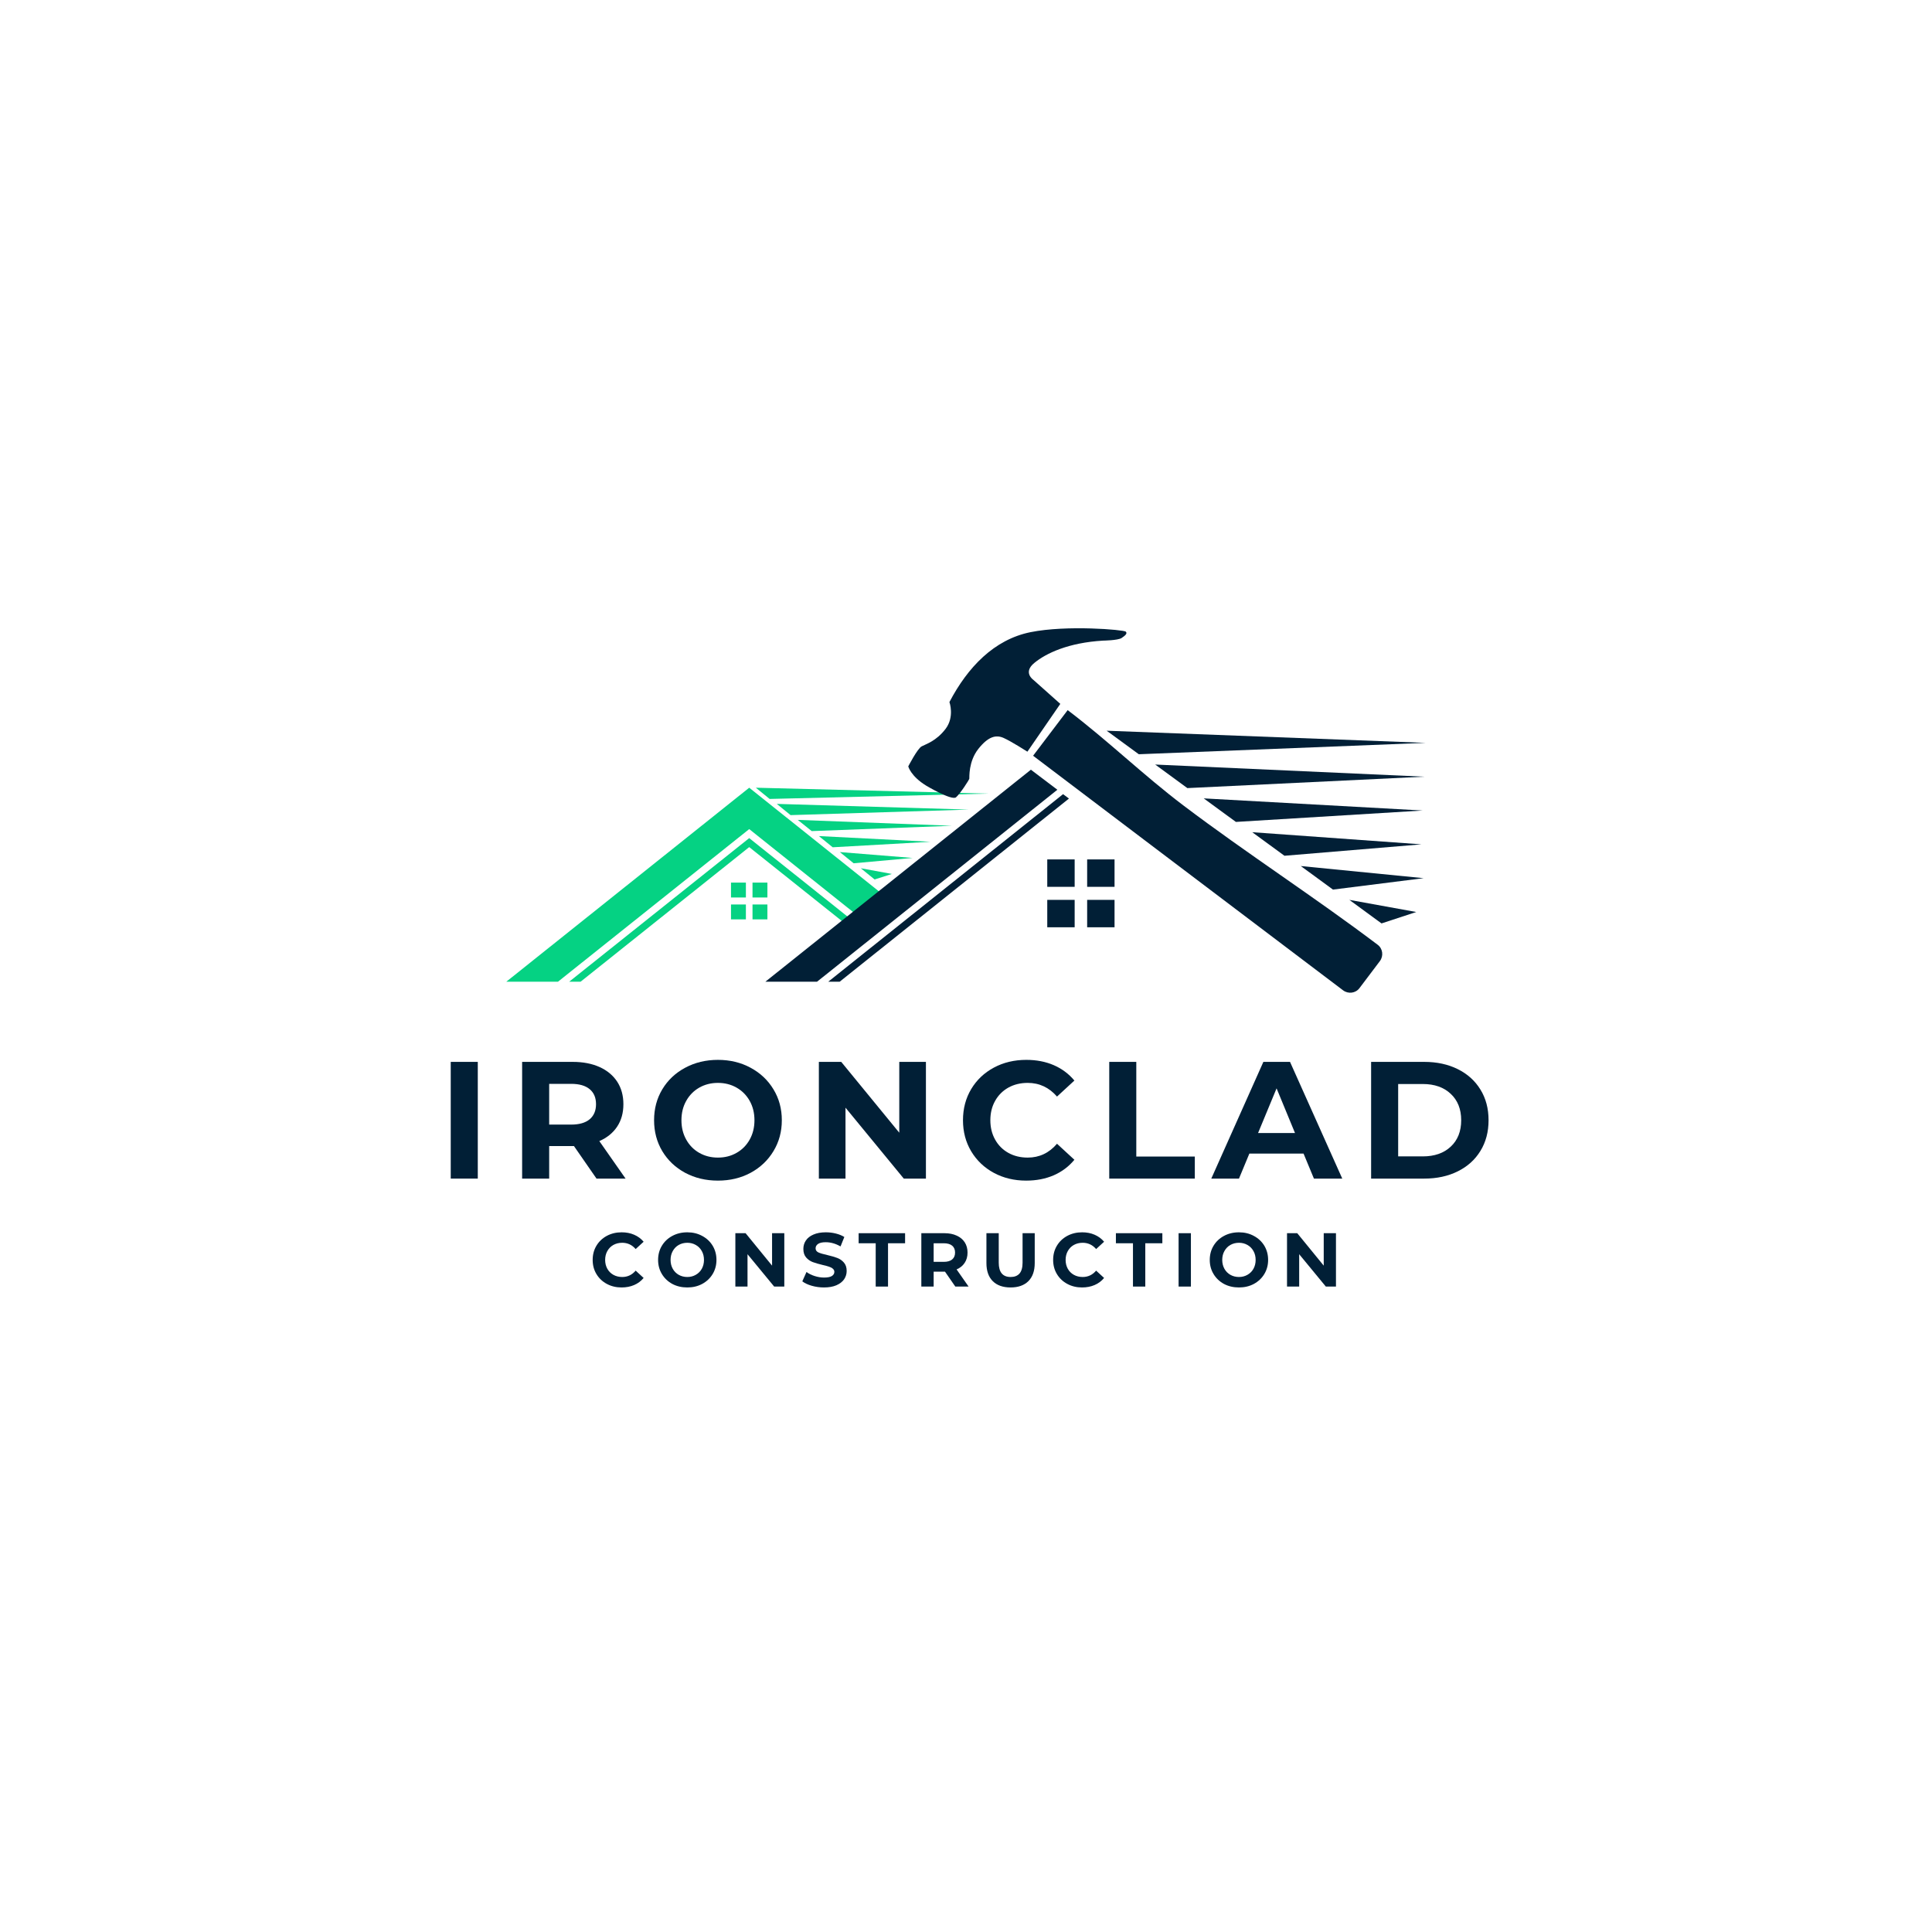 <svg xmlns="http://www.w3.org/2000/svg" xmlns:xlink="http://www.w3.org/1999/xlink" width="500" zoomAndPan="magnify" viewBox="0 0 375 375" height="500" preserveAspectRatio="xMidYMid meet" version="1.0"><defs><g/><clipPath id="82ce4a25b5"><path d="M 98.277 152 L 175 152 L 175 191 L 98.277 191 Z M 98.277 152 " clip-rule="nonzero"/></clipPath><clipPath id="023ebc54d5"><path d="M 176 121.211 L 219 121.211 L 219 155 L 176 155 Z M 176 121.211 " clip-rule="nonzero"/></clipPath><clipPath id="880c413398"><path d="M 214 141 L 276.777 141 L 276.777 147 L 214 147 Z M 214 141 " clip-rule="nonzero"/></clipPath><clipPath id="e1ac2bbc01"><path d="M 224 148 L 276.777 148 L 276.777 153 L 224 153 Z M 224 148 " clip-rule="nonzero"/></clipPath><clipPath id="ecaa143115"><path d="M 233 154 L 276.777 154 L 276.777 160 L 233 160 Z M 233 154 " clip-rule="nonzero"/></clipPath><clipPath id="a67bd8e980"><path d="M 252 168 L 276.777 168 L 276.777 173 L 252 173 Z M 252 168 " clip-rule="nonzero"/></clipPath></defs><g fill="#011f36" fill-opacity="1"><g transform="translate(84.8, 228.766)"><g><path d="M 2.688 -22.656 L 7.938 -22.656 L 7.938 0 L 2.688 0 Z M 2.688 -22.656 "/></g></g></g><g fill="#011f36" fill-opacity="1"><g transform="translate(98.657, 228.766)"><g><path d="M 17.125 0 L 12.75 -6.312 L 7.938 -6.312 L 7.938 0 L 2.688 0 L 2.688 -22.656 L 12.5 -22.656 C 14.5 -22.656 16.238 -22.32 17.719 -21.656 C 19.195 -20.988 20.336 -20.039 21.141 -18.812 C 21.941 -17.582 22.344 -16.125 22.344 -14.438 C 22.344 -12.75 21.938 -11.297 21.125 -10.078 C 20.312 -8.859 19.16 -7.926 17.672 -7.281 L 22.766 0 Z M 17.031 -14.438 C 17.031 -15.707 16.617 -16.68 15.797 -17.359 C 14.973 -18.047 13.773 -18.391 12.203 -18.391 L 7.938 -18.391 L 7.938 -10.484 L 12.203 -10.484 C 13.773 -10.484 14.973 -10.828 15.797 -11.516 C 16.617 -12.211 17.031 -13.188 17.031 -14.438 Z M 17.031 -14.438 "/></g></g></g><g fill="#011f36" fill-opacity="1"><g transform="translate(125.69, 228.766)"><g><path d="M 13.656 0.391 C 11.312 0.391 9.191 -0.113 7.297 -1.125 C 5.41 -2.145 3.93 -3.547 2.859 -5.328 C 1.797 -7.109 1.266 -9.109 1.266 -11.328 C 1.266 -13.555 1.797 -15.555 2.859 -17.328 C 3.93 -19.109 5.41 -20.504 7.297 -21.516 C 9.191 -22.535 11.312 -23.047 13.656 -23.047 C 16.008 -23.047 18.125 -22.535 20 -21.516 C 21.883 -20.504 23.363 -19.109 24.438 -17.328 C 25.52 -15.555 26.062 -13.555 26.062 -11.328 C 26.062 -9.109 25.52 -7.109 24.438 -5.328 C 23.363 -3.547 21.883 -2.145 20 -1.125 C 18.125 -0.113 16.008 0.391 13.656 0.391 Z M 13.656 -4.078 C 15 -4.078 16.207 -4.383 17.281 -5 C 18.363 -5.613 19.211 -6.473 19.828 -7.578 C 20.441 -8.68 20.75 -9.93 20.75 -11.328 C 20.75 -12.734 20.441 -13.984 19.828 -15.078 C 19.211 -16.18 18.363 -17.039 17.281 -17.656 C 16.207 -18.27 15 -18.578 13.656 -18.578 C 12.32 -18.578 11.113 -18.27 10.031 -17.656 C 8.957 -17.039 8.113 -16.18 7.5 -15.078 C 6.883 -13.984 6.578 -12.734 6.578 -11.328 C 6.578 -9.93 6.883 -8.68 7.5 -7.578 C 8.113 -6.473 8.957 -5.613 10.031 -5 C 11.113 -4.383 12.32 -4.078 13.656 -4.078 Z M 13.656 -4.078 "/></g></g></g><g fill="#011f36" fill-opacity="1"><g transform="translate(156.252, 228.766)"><g><path d="M 23.469 -22.656 L 23.469 0 L 19.172 0 L 7.859 -13.766 L 7.859 0 L 2.688 0 L 2.688 -22.656 L 7.031 -22.656 L 18.297 -8.906 L 18.297 -22.656 Z M 23.469 -22.656 "/></g></g></g><g fill="#011f36" fill-opacity="1"><g transform="translate(185.648, 228.766)"><g><path d="M 13.531 0.391 C 11.219 0.391 9.129 -0.109 7.266 -1.109 C 5.398 -2.117 3.93 -3.516 2.859 -5.297 C 1.797 -7.078 1.266 -9.086 1.266 -11.328 C 1.266 -13.578 1.797 -15.594 2.859 -17.375 C 3.93 -19.156 5.398 -20.547 7.266 -21.547 C 9.129 -22.547 11.227 -23.047 13.562 -23.047 C 15.531 -23.047 17.305 -22.703 18.891 -22.016 C 20.473 -21.328 21.805 -20.332 22.891 -19.031 L 19.516 -15.922 C 17.984 -17.691 16.086 -18.578 13.828 -18.578 C 12.422 -18.578 11.164 -18.27 10.062 -17.656 C 8.969 -17.039 8.113 -16.18 7.5 -15.078 C 6.883 -13.984 6.578 -12.734 6.578 -11.328 C 6.578 -9.93 6.883 -8.68 7.5 -7.578 C 8.113 -6.473 8.969 -5.613 10.062 -5 C 11.164 -4.383 12.422 -4.078 13.828 -4.078 C 16.086 -4.078 17.984 -4.973 19.516 -6.766 L 22.891 -3.656 C 21.805 -2.344 20.469 -1.336 18.875 -0.641 C 17.281 0.047 15.5 0.391 13.531 0.391 Z M 13.531 0.391 "/></g></g></g><g fill="#011f36" fill-opacity="1"><g transform="translate(212.616, 228.766)"><g><path d="M 2.688 -22.656 L 7.938 -22.656 L 7.938 -4.281 L 19.297 -4.281 L 19.297 0 L 2.688 0 Z M 2.688 -22.656 "/></g></g></g><g fill="#011f36" fill-opacity="1"><g transform="translate(235.408, 228.766)"><g><path d="M 17.609 -4.859 L 7.094 -4.859 L 5.078 0 L -0.297 0 L 9.812 -22.656 L 14.984 -22.656 L 25.125 0 L 19.625 0 Z M 15.953 -8.844 L 12.375 -17.516 L 8.781 -8.844 Z M 15.953 -8.844 "/></g></g></g><g fill="#011f36" fill-opacity="1"><g transform="translate(263.445, 228.766)"><g><path d="M 2.688 -22.656 L 12.984 -22.656 C 15.441 -22.656 17.613 -22.188 19.5 -21.25 C 21.395 -20.312 22.863 -18.988 23.906 -17.281 C 24.957 -15.582 25.484 -13.598 25.484 -11.328 C 25.484 -9.066 24.957 -7.082 23.906 -5.375 C 22.863 -3.664 21.395 -2.344 19.5 -1.406 C 17.613 -0.469 15.441 0 12.984 0 L 2.688 0 Z M 12.719 -4.312 C 14.988 -4.312 16.797 -4.941 18.141 -6.203 C 19.492 -7.461 20.172 -9.172 20.172 -11.328 C 20.172 -13.484 19.492 -15.191 18.141 -16.453 C 16.797 -17.723 14.988 -18.359 12.719 -18.359 L 7.938 -18.359 L 7.938 -4.312 Z M 12.719 -4.312 "/></g></g></g><g fill="#011f36" fill-opacity="1"><g transform="translate(114.459, 249.722)"><g><path d="M 6.188 0.172 C 5.133 0.172 4.18 -0.055 3.328 -0.516 C 2.473 -0.973 1.801 -1.609 1.312 -2.422 C 0.82 -3.234 0.578 -4.148 0.578 -5.172 C 0.578 -6.203 0.82 -7.125 1.312 -7.938 C 1.801 -8.75 2.473 -9.383 3.328 -9.844 C 4.18 -10.301 5.141 -10.531 6.203 -10.531 C 7.098 -10.531 7.906 -10.375 8.625 -10.062 C 9.352 -9.75 9.969 -9.297 10.469 -8.703 L 8.922 -7.281 C 8.223 -8.094 7.352 -8.5 6.312 -8.5 C 5.676 -8.5 5.102 -8.359 4.594 -8.078 C 4.094 -7.797 3.703 -7.398 3.422 -6.891 C 3.141 -6.391 3 -5.816 3 -5.172 C 3 -4.535 3.141 -3.961 3.422 -3.453 C 3.703 -2.953 4.094 -2.562 4.594 -2.281 C 5.102 -2 5.676 -1.859 6.312 -1.859 C 7.352 -1.859 8.223 -2.27 8.922 -3.094 L 10.469 -1.672 C 9.969 -1.066 9.352 -0.609 8.625 -0.297 C 7.895 0.016 7.082 0.172 6.188 0.172 Z M 6.188 0.172 "/></g></g></g><g fill="#011f36" fill-opacity="1"><g transform="translate(127.158, 249.722)"><g><path d="M 6.25 0.172 C 5.164 0.172 4.191 -0.055 3.328 -0.516 C 2.473 -0.984 1.801 -1.625 1.312 -2.438 C 0.82 -3.25 0.578 -4.16 0.578 -5.172 C 0.578 -6.191 0.82 -7.109 1.312 -7.922 C 1.801 -8.734 2.473 -9.367 3.328 -9.828 C 4.191 -10.297 5.164 -10.531 6.25 -10.531 C 7.32 -10.531 8.285 -10.297 9.141 -9.828 C 10.004 -9.367 10.68 -8.734 11.172 -7.922 C 11.66 -7.109 11.906 -6.191 11.906 -5.172 C 11.906 -4.16 11.66 -3.25 11.172 -2.438 C 10.68 -1.625 10.004 -0.984 9.141 -0.516 C 8.285 -0.055 7.32 0.172 6.25 0.172 Z M 6.25 -1.859 C 6.852 -1.859 7.398 -2 7.891 -2.281 C 8.391 -2.562 8.781 -2.953 9.062 -3.453 C 9.344 -3.961 9.484 -4.535 9.484 -5.172 C 9.484 -5.816 9.344 -6.391 9.062 -6.891 C 8.781 -7.398 8.391 -7.797 7.891 -8.078 C 7.398 -8.359 6.852 -8.5 6.25 -8.5 C 5.633 -8.5 5.078 -8.359 4.578 -8.078 C 4.086 -7.797 3.703 -7.398 3.422 -6.891 C 3.141 -6.391 3 -5.816 3 -5.172 C 3 -4.535 3.141 -3.961 3.422 -3.453 C 3.703 -2.953 4.086 -2.562 4.578 -2.281 C 5.078 -2 5.633 -1.859 6.25 -1.859 Z M 6.25 -1.859 "/></g></g></g><g fill="#011f36" fill-opacity="1"><g transform="translate(141.499, 249.722)"><g><path d="M 10.734 -10.359 L 10.734 0 L 8.766 0 L 3.594 -6.281 L 3.594 0 L 1.234 0 L 1.234 -10.359 L 3.219 -10.359 L 8.359 -4.062 L 8.359 -10.359 Z M 10.734 -10.359 "/></g></g></g><g fill="#011f36" fill-opacity="1"><g transform="translate(155.307, 249.722)"><g><path d="M 4.625 0.172 C 3.812 0.172 3.02 0.062 2.25 -0.156 C 1.488 -0.375 0.879 -0.66 0.422 -1.016 L 1.234 -2.828 C 1.672 -2.504 2.195 -2.242 2.812 -2.047 C 3.426 -1.848 4.035 -1.75 4.641 -1.75 C 5.328 -1.75 5.832 -1.848 6.156 -2.047 C 6.477 -2.254 6.641 -2.523 6.641 -2.859 C 6.641 -3.098 6.539 -3.301 6.344 -3.469 C 6.156 -3.633 5.91 -3.766 5.609 -3.859 C 5.316 -3.961 4.91 -4.07 4.391 -4.188 C 3.609 -4.375 2.961 -4.562 2.453 -4.75 C 1.953 -4.938 1.52 -5.238 1.156 -5.656 C 0.801 -6.07 0.625 -6.625 0.625 -7.312 C 0.625 -7.914 0.785 -8.457 1.109 -8.938 C 1.43 -9.426 1.922 -9.812 2.578 -10.094 C 3.234 -10.383 4.035 -10.531 4.984 -10.531 C 5.648 -10.531 6.297 -10.453 6.922 -10.297 C 7.555 -10.141 8.109 -9.914 8.578 -9.625 L 7.844 -7.797 C 6.883 -8.336 5.926 -8.609 4.969 -8.609 C 4.301 -8.609 3.805 -8.5 3.484 -8.281 C 3.16 -8.062 3 -7.773 3 -7.422 C 3 -7.066 3.18 -6.801 3.547 -6.625 C 3.922 -6.457 4.488 -6.289 5.25 -6.125 C 6.039 -5.938 6.688 -5.75 7.188 -5.562 C 7.695 -5.375 8.129 -5.078 8.484 -4.672 C 8.848 -4.266 9.031 -3.719 9.031 -3.031 C 9.031 -2.438 8.863 -1.895 8.531 -1.406 C 8.195 -0.926 7.695 -0.539 7.031 -0.25 C 6.375 0.031 5.57 0.172 4.625 0.172 Z M 4.625 0.172 "/></g></g></g><g fill="#011f36" fill-opacity="1"><g transform="translate(166.599, 249.722)"><g><path d="M 3.375 -8.406 L 0.062 -8.406 L 0.062 -10.359 L 9.078 -10.359 L 9.078 -8.406 L 5.766 -8.406 L 5.766 0 L 3.375 0 Z M 3.375 -8.406 "/></g></g></g><g fill="#011f36" fill-opacity="1"><g transform="translate(177.596, 249.722)"><g><path d="M 7.828 0 L 5.828 -2.891 L 3.625 -2.891 L 3.625 0 L 1.234 0 L 1.234 -10.359 L 5.719 -10.359 C 6.633 -10.359 7.426 -10.203 8.094 -9.891 C 8.77 -9.586 9.289 -9.156 9.656 -8.594 C 10.02 -8.031 10.203 -7.363 10.203 -6.594 C 10.203 -5.82 10.016 -5.156 9.641 -4.594 C 9.273 -4.039 8.754 -3.617 8.078 -3.328 L 10.406 0 Z M 7.781 -6.594 C 7.781 -7.176 7.594 -7.625 7.219 -7.938 C 6.844 -8.25 6.297 -8.406 5.578 -8.406 L 3.625 -8.406 L 3.625 -4.797 L 5.578 -4.797 C 6.297 -4.797 6.844 -4.953 7.219 -5.266 C 7.594 -5.578 7.781 -6.02 7.781 -6.594 Z M 7.781 -6.594 "/></g></g></g><g fill="#011f36" fill-opacity="1"><g transform="translate(190.324, 249.722)"><g><path d="M 5.828 0.172 C 4.348 0.172 3.195 -0.234 2.375 -1.047 C 1.551 -1.867 1.141 -3.039 1.141 -4.562 L 1.141 -10.359 L 3.531 -10.359 L 3.531 -4.641 C 3.531 -2.785 4.301 -1.859 5.844 -1.859 C 6.594 -1.859 7.164 -2.082 7.562 -2.531 C 7.957 -2.988 8.156 -3.691 8.156 -4.641 L 8.156 -10.359 L 10.516 -10.359 L 10.516 -4.562 C 10.516 -3.039 10.102 -1.867 9.281 -1.047 C 8.457 -0.234 7.305 0.172 5.828 0.172 Z M 5.828 0.172 "/></g></g></g><g fill="#011f36" fill-opacity="1"><g transform="translate(203.836, 249.722)"><g><path d="M 6.188 0.172 C 5.133 0.172 4.18 -0.055 3.328 -0.516 C 2.473 -0.973 1.801 -1.609 1.312 -2.422 C 0.82 -3.234 0.578 -4.148 0.578 -5.172 C 0.578 -6.203 0.82 -7.125 1.312 -7.938 C 1.801 -8.75 2.473 -9.383 3.328 -9.844 C 4.18 -10.301 5.141 -10.531 6.203 -10.531 C 7.098 -10.531 7.906 -10.375 8.625 -10.062 C 9.352 -9.75 9.969 -9.297 10.469 -8.703 L 8.922 -7.281 C 8.223 -8.094 7.352 -8.5 6.312 -8.5 C 5.676 -8.5 5.102 -8.359 4.594 -8.078 C 4.094 -7.797 3.703 -7.398 3.422 -6.891 C 3.141 -6.391 3 -5.816 3 -5.172 C 3 -4.535 3.141 -3.961 3.422 -3.453 C 3.703 -2.953 4.094 -2.562 4.594 -2.281 C 5.102 -2 5.676 -1.859 6.312 -1.859 C 7.352 -1.859 8.223 -2.27 8.922 -3.094 L 10.469 -1.672 C 9.969 -1.066 9.352 -0.609 8.625 -0.297 C 7.895 0.016 7.082 0.172 6.188 0.172 Z M 6.188 0.172 "/></g></g></g><g fill="#011f36" fill-opacity="1"><g transform="translate(216.534, 249.722)"><g><path d="M 3.375 -8.406 L 0.062 -8.406 L 0.062 -10.359 L 9.078 -10.359 L 9.078 -8.406 L 5.766 -8.406 L 5.766 0 L 3.375 0 Z M 3.375 -8.406 "/></g></g></g><g fill="#011f36" fill-opacity="1"><g transform="translate(227.53, 249.722)"><g><path d="M 1.234 -10.359 L 3.625 -10.359 L 3.625 0 L 1.234 0 Z M 1.234 -10.359 "/></g></g></g><g fill="#011f36" fill-opacity="1"><g transform="translate(234.235, 249.722)"><g><path d="M 6.25 0.172 C 5.164 0.172 4.191 -0.055 3.328 -0.516 C 2.473 -0.984 1.801 -1.625 1.312 -2.438 C 0.82 -3.25 0.578 -4.16 0.578 -5.172 C 0.578 -6.191 0.82 -7.109 1.312 -7.922 C 1.801 -8.734 2.473 -9.367 3.328 -9.828 C 4.191 -10.297 5.164 -10.531 6.25 -10.531 C 7.32 -10.531 8.285 -10.297 9.141 -9.828 C 10.004 -9.367 10.68 -8.734 11.172 -7.922 C 11.66 -7.109 11.906 -6.191 11.906 -5.172 C 11.906 -4.16 11.66 -3.25 11.172 -2.438 C 10.68 -1.625 10.004 -0.984 9.141 -0.516 C 8.285 -0.055 7.32 0.172 6.25 0.172 Z M 6.25 -1.859 C 6.852 -1.859 7.398 -2 7.891 -2.281 C 8.391 -2.562 8.781 -2.953 9.062 -3.453 C 9.344 -3.961 9.484 -4.535 9.484 -5.172 C 9.484 -5.816 9.344 -6.391 9.062 -6.891 C 8.781 -7.398 8.391 -7.797 7.891 -8.078 C 7.398 -8.359 6.852 -8.5 6.25 -8.5 C 5.633 -8.5 5.078 -8.359 4.578 -8.078 C 4.086 -7.797 3.703 -7.398 3.422 -6.891 C 3.141 -6.391 3 -5.816 3 -5.172 C 3 -4.535 3.141 -3.961 3.422 -3.453 C 3.703 -2.953 4.086 -2.562 4.578 -2.281 C 5.078 -2 5.633 -1.859 6.25 -1.859 Z M 6.25 -1.859 "/></g></g></g><g fill="#011f36" fill-opacity="1"><g transform="translate(248.576, 249.722)"><g><path d="M 10.734 -10.359 L 10.734 0 L 8.766 0 L 3.594 -6.281 L 3.594 0 L 1.234 0 L 1.234 -10.359 L 3.219 -10.359 L 8.359 -4.062 L 8.359 -10.359 Z M 10.734 -10.359 "/></g></g></g><g clip-path="url(#82ce4a25b5)"><path fill="#05d283" d="M 145.422 162.676 L 110.48 190.547 L 112.695 190.547 L 145.422 164.422 L 166.941 181.59 L 168.047 180.73 Z M 145.422 152.895 L 98.277 190.547 L 108.305 190.547 L 145.422 160.926 L 169.152 179.875 L 174.188 175.879 Z M 145.422 152.895 " fill-opacity="1" fill-rule="evenodd"/></g><path fill="#05d283" d="M 146.062 175.559 L 148.953 175.559 L 148.953 178.449 L 146.062 178.449 Z M 146.062 171.312 L 148.953 171.312 L 148.953 174.203 L 146.062 174.203 Z M 141.887 175.559 L 144.777 175.559 L 144.777 178.449 L 141.887 178.449 Z M 141.887 171.312 L 144.777 171.312 L 144.777 174.203 L 141.887 174.203 Z M 141.887 171.312 " fill-opacity="1" fill-rule="evenodd"/><path fill="#05d283" d="M 146.707 152.895 L 191.922 154.039 L 149.383 155.074 Z M 146.707 152.895 " fill-opacity="1" fill-rule="evenodd"/><path fill="#05d283" d="M 150.773 156.035 L 188.031 157.141 L 153.449 158.215 Z M 150.773 156.035 " fill-opacity="1" fill-rule="evenodd"/><path fill="#05d283" d="M 154.844 159.141 L 184.785 160.281 L 157.555 161.316 Z M 154.844 159.141 " fill-opacity="1" fill-rule="evenodd"/><path fill="#05d283" d="M 158.945 162.281 L 180.609 163.387 L 161.625 164.457 Z M 158.945 162.281 " fill-opacity="1" fill-rule="evenodd"/><path fill="#05d283" d="M 163.016 165.387 L 177.148 166.527 L 165.691 167.562 Z M 163.016 165.387 " fill-opacity="1" fill-rule="evenodd"/><path fill="#05d283" d="M 167.082 168.527 L 173.117 169.633 L 169.762 170.703 Z M 167.082 168.527 " fill-opacity="1" fill-rule="evenodd"/><path fill="#011f36" d="M 206.34 154.145 L 160.766 190.547 L 162.98 190.547 L 207.484 155 Z M 200.094 149.398 L 148.562 190.547 L 158.59 190.547 L 205.234 153.289 Z M 200.094 149.398 " fill-opacity="1" fill-rule="evenodd"/><g clip-path="url(#023ebc54d5)"><path fill="#011f36" d="M 179.789 152.504 C 179.789 152.504 184.75 155.465 185.57 154.75 C 186.391 154.039 188.07 151.434 188.141 151.148 C 188.176 150.859 187.961 147.828 189.891 145.367 C 191.816 142.938 193.316 142.582 194.777 143.223 C 196.242 143.867 199.418 145.902 199.418 145.902 L 205.805 136.621 L 200.559 131.945 C 200.559 131.945 198.488 130.52 200.773 128.664 C 203.023 126.809 207.375 124.738 214.121 124.344 C 214.121 124.344 216.941 124.309 217.691 123.844 C 218.438 123.344 218.867 122.953 218.512 122.598 C 218.117 122.238 207.09 121.277 200.023 122.703 C 192.957 124.129 187.82 129.52 184.285 136.266 C 184.285 136.266 185.32 139.121 183.535 141.477 C 181.715 143.867 179.684 144.438 178.898 144.867 C 178.074 145.293 176.293 148.754 176.293 148.754 C 176.293 148.754 176.754 150.648 179.789 152.504 Z M 179.789 152.504 " fill-opacity="1" fill-rule="evenodd"/></g><path fill="#011f36" d="M 207.234 137.836 C 215.012 143.723 221.938 150.469 229.719 156.355 C 241.992 165.637 255.125 174.094 267.402 183.375 C 268.402 184.121 268.582 185.551 267.832 186.551 L 263.871 191.797 C 263.121 192.797 261.695 192.973 260.695 192.223 C 248.273 182.84 235.891 173.453 223.473 164.066 C 215.836 158.285 208.16 152.469 200.523 146.688 Z M 207.234 137.836 " fill-opacity="1" fill-rule="evenodd"/><path fill="#011f36" d="M 211.016 174.664 L 216.332 174.664 L 216.332 179.984 L 211.016 179.984 Z M 211.016 166.812 L 216.332 166.812 L 216.332 172.133 L 211.016 172.133 Z M 203.273 174.664 L 208.59 174.664 L 208.59 179.984 L 203.273 179.984 Z M 203.273 166.812 L 208.59 166.812 L 208.59 172.133 L 203.273 172.133 Z M 203.273 166.812 " fill-opacity="1" fill-rule="evenodd"/><g clip-path="url(#880c413398)"><path fill="#011f36" d="M 214.801 141.832 L 276.719 144.188 L 221.043 146.398 Z M 214.801 141.832 " fill-opacity="1" fill-rule="evenodd"/></g><g clip-path="url(#e1ac2bbc01)"><path fill="#011f36" d="M 224.223 148.398 L 276.434 150.754 L 230.465 152.969 Z M 224.223 148.398 " fill-opacity="1" fill-rule="evenodd"/></g><g clip-path="url(#ecaa143115)"><path fill="#011f36" d="M 233.641 154.965 L 276.148 157.32 L 239.887 159.535 Z M 233.641 154.965 " fill-opacity="1" fill-rule="evenodd"/></g><path fill="#011f36" d="M 243.062 161.531 L 275.898 163.887 L 249.309 166.102 Z M 243.062 161.531 " fill-opacity="1" fill-rule="evenodd"/><g clip-path="url(#a67bd8e980)"><path fill="#011f36" d="M 252.484 168.098 L 276.324 170.453 L 258.73 172.668 Z M 252.484 168.098 " fill-opacity="1" fill-rule="evenodd"/></g><path fill="#011f36" d="M 261.906 174.664 L 274.898 177.02 L 268.152 179.234 Z M 261.906 174.664 " fill-opacity="1" fill-rule="evenodd"/></svg>
